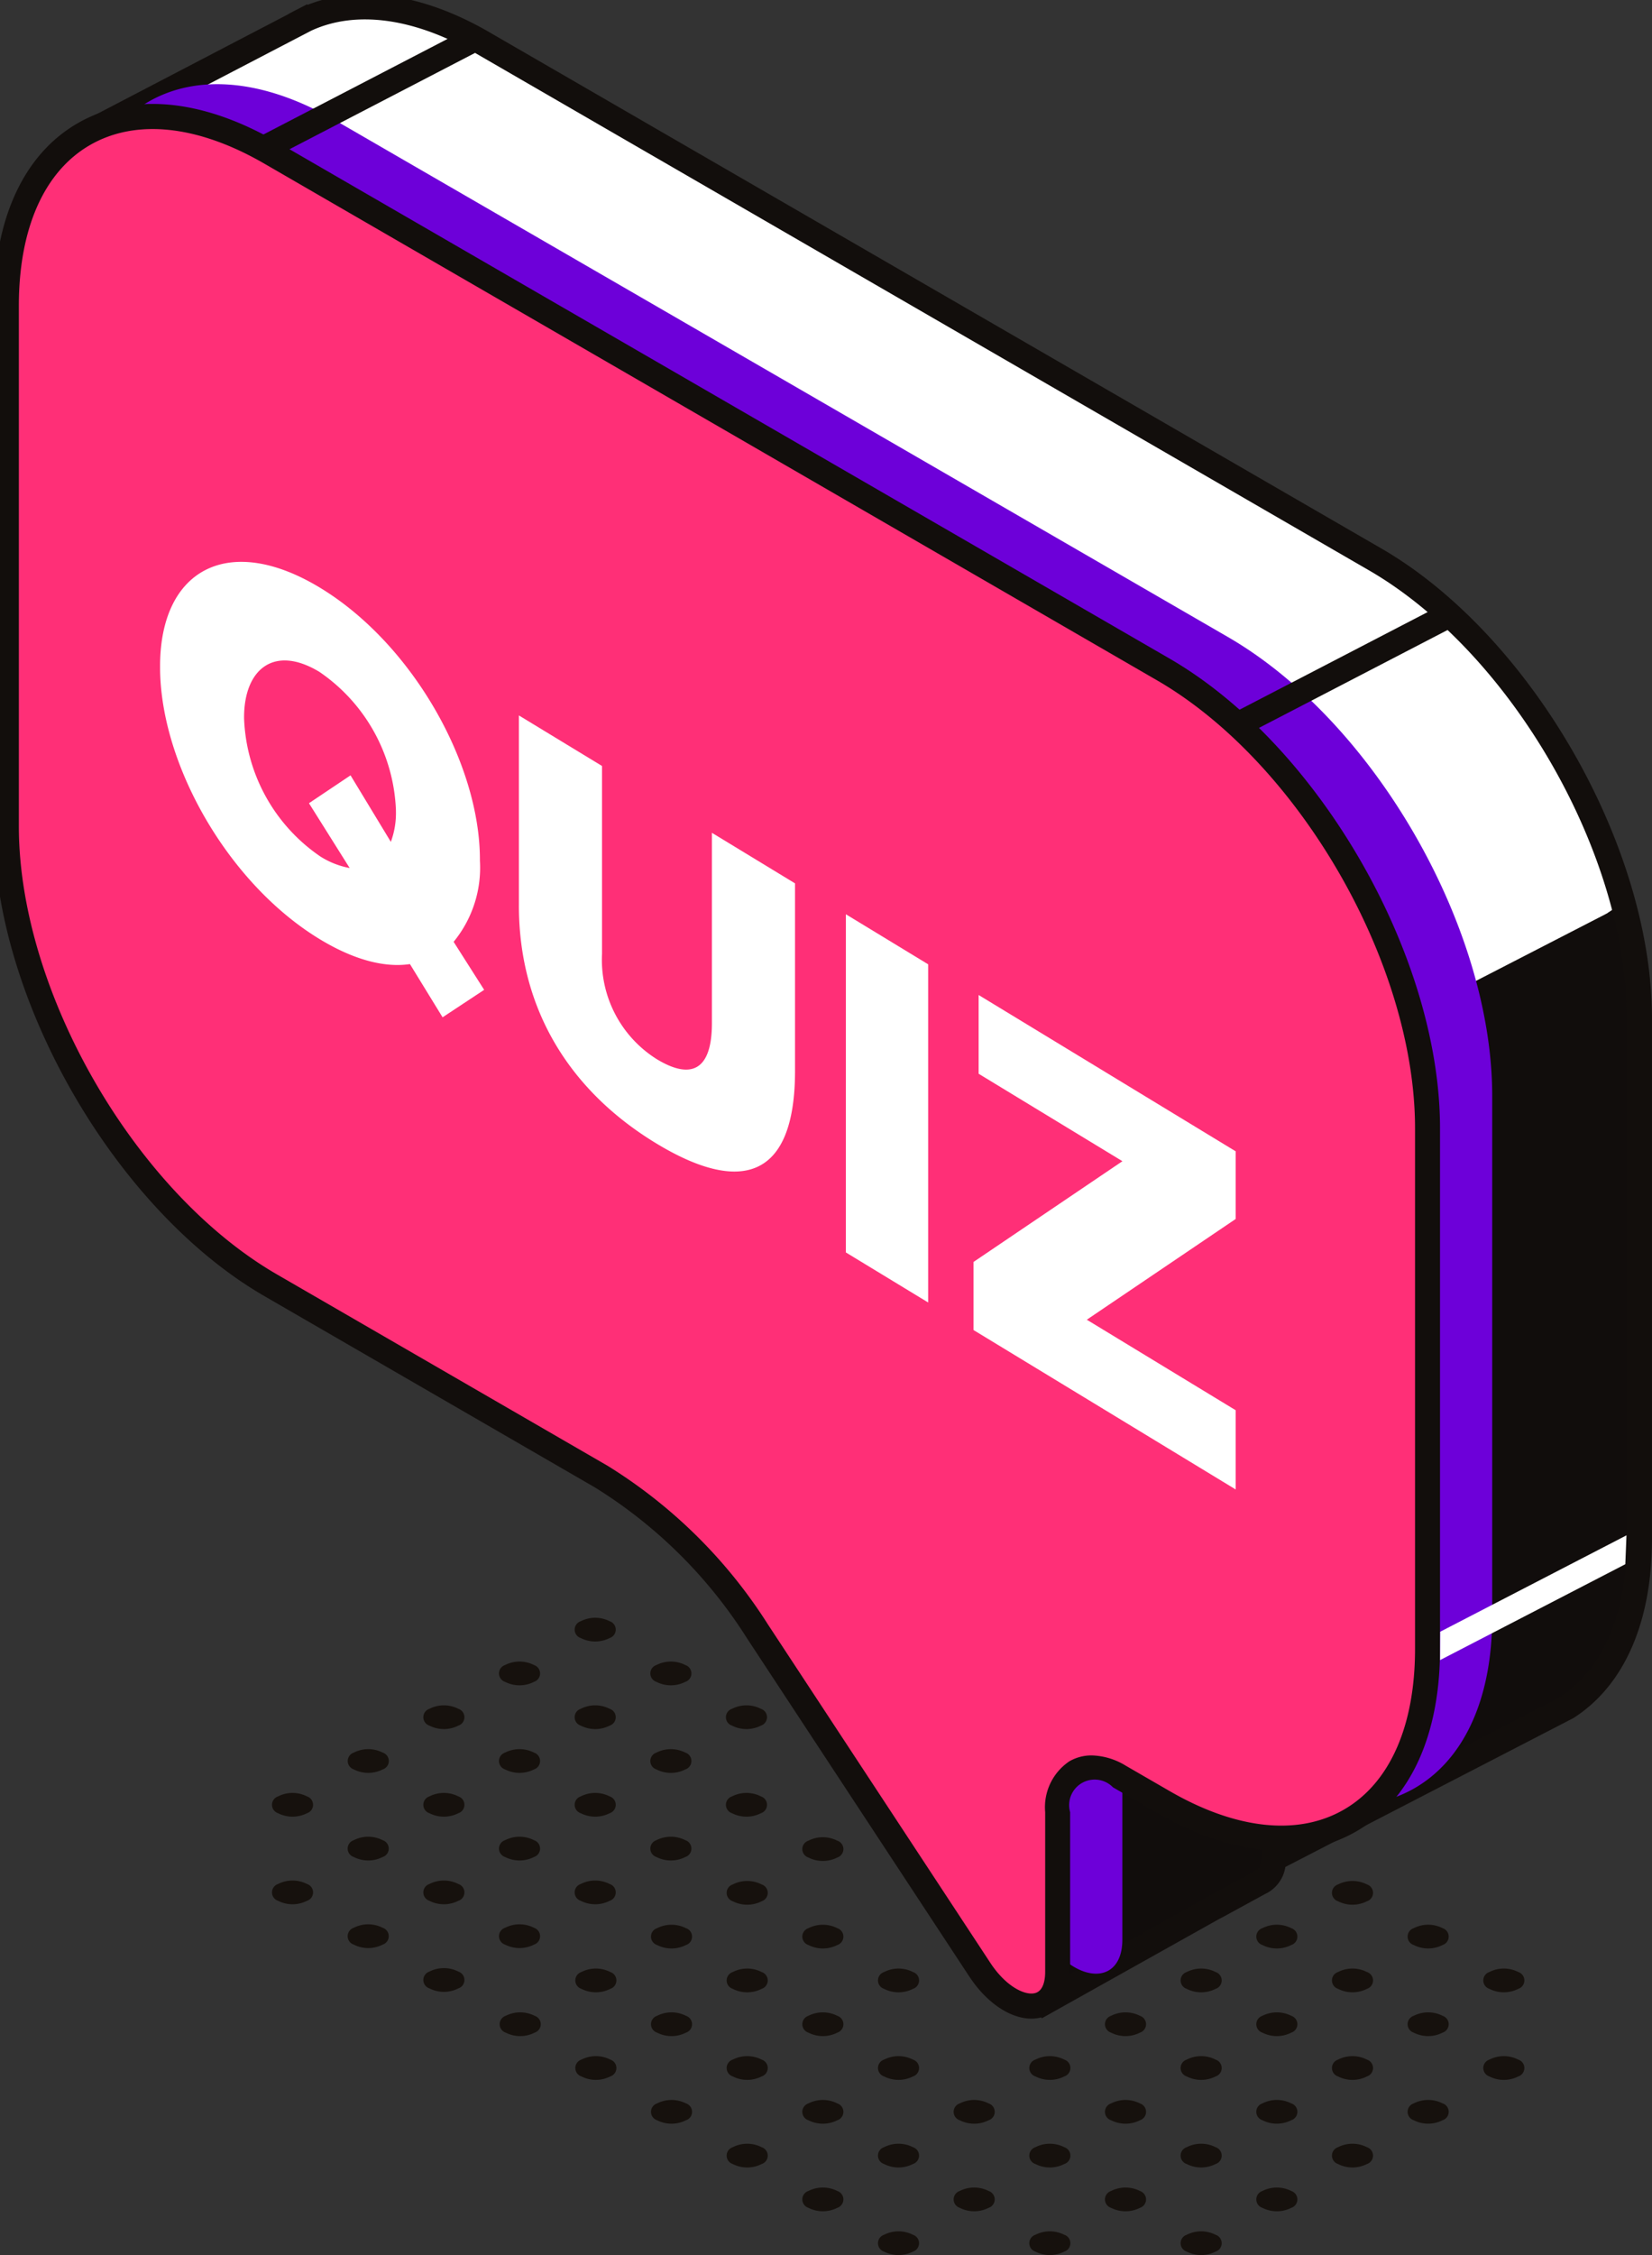 <svg xmlns="http://www.w3.org/2000/svg" xmlns:xlink="http://www.w3.org/1999/xlink" width="118" height="161" viewBox="0 0 118 161">
  <rect x="0" y="0" width="118" height="161" fill="#333333" stroke="none"/>
  <defs>
    <clipPath id="clip-path">
      <rect id="사각형_4908" data-name="사각형 4908" width="118" height="161" transform="translate(0.441 0.404)" fill="none"/>
    </clipPath>
  </defs>
  <g id="그룹_22024" data-name="그룹 22024" transform="translate(-0.441 -0.404)">
    <g id="그룹_22065" data-name="그룹 22065" clip-path="url(#clip-path)">
      <path id="패스_111015" data-name="패스 111015" d="M5.607,10.536a.364.364,0,0,1,.02-.634L20.58,2.108c.137-.083.282-.156.424-.231l.428-.235.027.02C24.8.113,29.214.527,34.068,3.336L97.833,40.225c10.382,6.006,18.876,20.748,18.876,32.759v37.175c0,5.964-2.072,10.166-5.421,12.17v.009l-.06.032c-.051.03-.1.056-.156.084L90.608,132.991c-.124.872-.3,1.345-.862,1.6l-.187.121-.043.023-3.293,1.8-11.687,6.54s-8.853-28.313-8.853-28.754,6.462-8.145,6.462-8.145l12.971,14.271L75.034,105.113A34.909,34.909,0,0,0,63.879,94.067L40.262,80.4C29.881,74.4,21.387,59.657,21.387,47.645V20.084Z" transform="translate(0.838 0.121)" fill="#fff"/>
      <path id="패스_111016" data-name="패스 111016" d="M20.609,46.767c4.064,2.352,54.9,32.394,54.9,32.394l11.687-6.54,3.293-1.8.044-.024.186-.121c.558-.252.739-.726.862-1.6l20.465-10.537c.052-.029.105-.054.156-.084l.06-.032v-.009a8.936,8.936,0,0,0,.913-.652,31.638,31.638,0,0,1,1.15,8.076v37.175c0,5.964-2.072,10.165-5.421,12.17v.008l-.06.032c-.051.03-.1.056-.156.084L88.221,125.848c-.124.872-.3,1.346-.862,1.6l-.187.121-.043.024-3.291,1.8-11.689,6.542S63.3,107.616,63.3,107.175s6.462-8.147,6.462-8.147L82.73,113.3,72.649,97.969A34.919,34.919,0,0,0,61.492,86.925L37.876,73.262C28.965,68.107,21.462,56.517,19.51,45.74Z" transform="translate(3.011 7.167)" fill="#110d0c"/>
      <path id="패스_111017" data-name="패스 111017" d="M73.8,143.461c-8.893-28.445-8.893-28.849-8.893-29.021,0-.377,0-.768,6.67-8.724l.657-.784L78.2,111.49l-3.791-5.765A34.082,34.082,0,0,0,63.551,94.964L39.934,81.3c-10.655-6.165-19.323-21.21-19.323-33.536V20.71L5.264,11.422a1.26,1.26,0,0,1,.069-2.194l14.9-7.767c.119-.072.24-.136.456-.25l.967-.5.046.036C25.376-.706,29.945-.031,34.635,2.68L98.4,39.569c10.652,6.165,19.32,21.208,19.32,33.536V110.28c0,5.955-1.991,10.483-5.617,12.791L91.533,133.7a2.557,2.557,0,0,1-1.469,1.94l-2.563,1.4c-.358.2-.577.316-.726.389l0,0-12.646,7.079Zm15.39-9.381.3-.185c.114-.053.233-.106.347-.909l.065-.459,20.947-10.791.095-.057c3.215-1.922,4.984-5.972,4.984-11.4V73.105c0-11.757-8.265-26.105-18.427-31.984L33.742,4.232c-4.4-2.541-8.585-3.12-11.789-1.637L7,10.38,22.4,19.7V47.765c0,11.755,8.267,26.1,18.429,31.985L64.445,93.412A35.918,35.918,0,0,1,75.9,104.739L85.983,120.07l-1.409,1.1L72.291,107.654c-2.452,2.943-4.93,6.007-5.539,6.905.631,2.272,5.175,16.9,8.427,27.313l10.929-6.117h0Z" transform="translate(0.719 0)" fill="#120e0c"/>
      <path id="패스_111018" data-name="패스 111018" d="M8.5,10.107,6.654,8.99,6.9,8.861Z" transform="translate(1.027 1.388)" fill="#120e0c"/>
      <path id="패스_111019" data-name="패스 111019" d="M8.284,11.018,9.3,9.542,7.24,7.946,5.07,9.073Z" transform="translate(0.783 1.245)" fill="#120e0c"/>
      <path id="패스_111020" data-name="패스 111020" d="M18.35,15.62c-4.612-2.668-8.833-3.191-12.113-1.909L20.852,6.073l.025.019c3.344-1.548,7.756-1.134,12.609,1.674l63.765,36.89a35.265,35.265,0,0,1,10.01,9.138L92.567,62.215A35.722,35.722,0,0,0,82.115,52.51Z" transform="translate(0.963 0.815)" fill="#fff"/>
      <path id="패스_111021" data-name="패스 111021" d="M23.65,8.128,87.415,45.017c10.425,6.031,18.876,20.7,18.876,32.76V114.95c0,12.062-8.451,16.951-18.876,10.92l-3.143-1.818c-2.431-1.407-4.4-.266-4.4,2.547v11.414c0,3.321-3.331,3.225-5.557-.158L58.422,113.689a34.917,34.917,0,0,0-11.156-11.044L23.65,88.982c-10.425-6.031-18.876-20.7-18.876-32.76V19.047C4.774,6.986,13.225,2.1,23.65,8.128" transform="translate(0.737 0.869)" fill="#6d00d9"/>
      <path id="패스_111022" data-name="패스 111022" d="M19.65,10.128,83.415,47.017c10.425,6.031,18.876,20.7,18.876,32.76v37.174c0,12.062-8.451,16.951-18.876,10.92l-3.143-1.818c-2.431-1.407-4.4-.266-4.4,2.547v11.414c0,3.321-3.331,3.225-5.557-.158L54.422,115.689a34.917,34.917,0,0,0-11.156-11.044L19.65,90.982C9.225,84.951.774,70.284.774,58.222V21.047C.774,8.986,9.225,4.1,19.65,10.128" transform="translate(0.119 1.182)" fill="#ff2f77"/>
      <path id="패스_111023" data-name="패스 111023" d="M69.684,140.472l-15.89-24.167a34.11,34.11,0,0,0-10.855-10.762L19.323,91.88C8.668,85.718,0,70.674,0,58.346V21.171C0,15,2.122,10.38,5.976,8.15s8.915-1.757,14.241,1.326L83.982,46.365C94.637,52.529,103.3,67.571,103.3,79.9v37.175c0,6.167-2.122,10.791-5.976,13.021s-8.915,1.756-14.241-1.326l-3.144-1.817a1.823,1.823,0,0,0-3.06,1.771v11.413a3.068,3.068,0,0,1-1.968,3.218,2.822,2.822,0,0,1-.8.113c-1.5,0-3.189-1.117-4.427-3M80.838,125.4l3.144,1.818c4.752,2.749,9.174,3.219,12.452,1.326s5.081-5.97,5.081-11.47V79.9c0-11.757-8.267-26.1-18.428-31.982L19.323,11.028C14.569,8.277,10.149,7.809,6.87,9.7S1.788,15.671,1.788,21.171V58.346c0,11.757,8.267,26.1,18.429,31.982l23.617,13.664A35.926,35.926,0,0,1,55.29,115.318l15.89,24.168c1.112,1.693,2.495,2.368,3.222,2.15.6-.182.694-1.018.694-1.5V128.723a3.949,3.949,0,0,1,1.735-3.632,3.153,3.153,0,0,1,1.593-.416,4.861,4.861,0,0,1,2.415.725" transform="translate(0 1.06)" fill="#120e0c"/>
      <path id="패스_111024" data-name="패스 111024" d="M89.492,104.025l13.23-6.845.083-2.062L89.5,102Z" transform="translate(13.813 14.904)" fill="#fff"/>
      <path id="패스_111579" data-name="패스 111579" d="M0,.014,17.056,0V1.792L0,1.806Z" transform="translate(88.507 51.304) rotate(-27.374)" fill="#120e0c"/>
      <path id="패스_111580" data-name="패스 111580" d="M0,.014,17.056,0V1.792L0,1.806Z" transform="translate(19.113 10.065) rotate(-27.377)" fill="#120e0c"/>
      <path id="패스_111025" data-name="패스 111025" d="M75.937,138.326a.632.632,0,0,1,0,1.2,2.285,2.285,0,0,1-2.067,0,.632.632,0,0,1,0-1.2,2.277,2.277,0,0,1,2.067,0" transform="translate(11.335 21.635)" fill="#16110d"/>
      <path id="패스_111026" data-name="패스 111026" d="M80.619,135.623a.632.632,0,0,1,0,1.2,2.285,2.285,0,0,1-2.067,0,.632.632,0,0,1,0-1.2,2.277,2.277,0,0,1,2.067,0" transform="translate(12.058 21.212)" fill="#16110d"/>
      <path id="패스_111027" data-name="패스 111027" d="M85.3,132.919a.632.632,0,0,1,0,1.2,2.285,2.285,0,0,1-2.067,0,.632.632,0,0,1,0-1.2,2.285,2.285,0,0,1,2.067,0" transform="translate(12.781 20.788)" fill="#16110d"/>
      <path id="패스_111028" data-name="패스 111028" d="M89.983,130.215a.632.632,0,0,1,0,1.2,2.285,2.285,0,0,1-2.067,0,.632.632,0,0,1,0-1.2,2.285,2.285,0,0,1,2.067,0" transform="translate(13.503 20.365)" fill="#16110d"/>
      <path id="패스_111029" data-name="패스 111029" d="M94.665,127.513a.632.632,0,0,1,0,1.2,2.285,2.285,0,0,1-2.067,0,.632.632,0,0,1,0-1.2,2.278,2.278,0,0,1,2.067,0" transform="translate(14.226 19.941)" fill="#16110d"/>
      <path id="패스_111030" data-name="패스 111030" d="M66.573,138.326a.632.632,0,0,1,0,1.2,2.285,2.285,0,0,1-2.067,0,.632.632,0,0,1,0-1.2,2.277,2.277,0,0,1,2.067,0" transform="translate(9.89 21.635)" fill="#16110d"/>
      <path id="패스_111031" data-name="패스 111031" d="M71.255,135.623a.632.632,0,0,1,0,1.2,2.285,2.285,0,0,1-2.067,0,.632.632,0,0,1,0-1.2,2.277,2.277,0,0,1,2.067,0" transform="translate(10.613 21.212)" fill="#16110d"/>
      <path id="패스_111032" data-name="패스 111032" d="M75.937,132.919a.632.632,0,0,1,0,1.2,2.285,2.285,0,0,1-2.067,0,.632.632,0,0,1,0-1.2,2.285,2.285,0,0,1,2.067,0" transform="translate(11.335 20.788)" fill="#16110d"/>
      <path id="패스_111033" data-name="패스 111033" d="M80.619,130.215a.632.632,0,0,1,0,1.2,2.285,2.285,0,0,1-2.067,0,.632.632,0,0,1,0-1.2,2.285,2.285,0,0,1,2.067,0" transform="translate(12.058 20.365)" fill="#16110d"/>
      <path id="패스_111034" data-name="패스 111034" d="M85.3,127.513a.632.632,0,0,1,0,1.2,2.285,2.285,0,0,1-2.067,0,.632.632,0,0,1,0-1.2,2.277,2.277,0,0,1,2.067,0" transform="translate(12.781 19.941)" fill="#16110d"/>
      <path id="패스_111035" data-name="패스 111035" d="M89.983,124.809a.632.632,0,0,1,0,1.2,2.285,2.285,0,0,1-2.067,0,.632.632,0,0,1,0-1.2,2.285,2.285,0,0,1,2.067,0" transform="translate(13.503 19.518)" fill="#16110d"/>
      <path id="패스_111036" data-name="패스 111036" d="M94.665,122.106a.632.632,0,0,1,0,1.2,2.285,2.285,0,0,1-2.067,0,.632.632,0,0,1,0-1.2,2.285,2.285,0,0,1,2.067,0" transform="translate(14.226 19.094)" fill="#16110d"/>
      <path id="패스_111037" data-name="패스 111037" d="M57.209,138.326a.632.632,0,0,1,0,1.2,2.285,2.285,0,0,1-2.067,0,.632.632,0,0,1,0-1.2,2.277,2.277,0,0,1,2.067,0" transform="translate(8.445 21.635)" fill="#16110d"/>
      <path id="패스_111038" data-name="패스 111038" d="M61.891,135.622a.632.632,0,0,1,0,1.2,2.285,2.285,0,0,1-2.067,0,.632.632,0,0,1,0-1.2,2.285,2.285,0,0,1,2.067,0" transform="translate(9.168 21.212)" fill="#16110d"/>
      <path id="패스_111039" data-name="패스 111039" d="M66.574,132.919a.632.632,0,0,1,0,1.2,2.285,2.285,0,0,1-2.067,0,.632.632,0,0,1,0-1.2,2.285,2.285,0,0,1,2.067,0" transform="translate(9.89 20.788)" fill="#16110d"/>
      <path id="패스_111040" data-name="패스 111040" d="M71.255,130.217a.632.632,0,0,1,0,1.2,2.285,2.285,0,0,1-2.067,0,.632.632,0,0,1,0-1.2,2.277,2.277,0,0,1,2.067,0" transform="translate(10.613 20.365)" fill="#16110d"/>
      <path id="패스_111041" data-name="패스 111041" d="M75.937,127.513a.632.632,0,0,1,0,1.2,2.285,2.285,0,0,1-2.067,0,.632.632,0,0,1,0-1.2,2.277,2.277,0,0,1,2.067,0" transform="translate(11.335 19.941)" fill="#16110d"/>
      <path id="패스_111042" data-name="패스 111042" d="M80.619,124.809a.632.632,0,0,1,0,1.2,2.285,2.285,0,0,1-2.067,0,.632.632,0,0,1,0-1.2,2.285,2.285,0,0,1,2.067,0" transform="translate(12.058 19.518)" fill="#16110d"/>
      <path id="패스_111043" data-name="패스 111043" d="M85.3,122.106a.632.632,0,0,1,0,1.2,2.285,2.285,0,0,1-2.067,0,.632.632,0,0,1,0-1.2,2.285,2.285,0,0,1,2.067,0" transform="translate(12.781 19.094)" fill="#16110d"/>
      <path id="패스_111044" data-name="패스 111044" d="M89.983,119.4a.632.632,0,0,1,0,1.2,2.285,2.285,0,0,1-2.067,0,.632.632,0,0,1,0-1.2,2.277,2.277,0,0,1,2.067,0" transform="translate(13.503 18.67)" fill="#16110d"/>
      <path id="패스_111045" data-name="패스 111045" d="M52.528,135.622a.632.632,0,0,1,0,1.2,2.285,2.285,0,0,1-2.067,0,.632.632,0,0,1,0-1.2,2.285,2.285,0,0,1,2.067,0" transform="translate(7.722 21.212)" fill="#16110d"/>
      <path id="패스_111046" data-name="패스 111046" d="M57.209,132.919a.632.632,0,0,1,0,1.2,2.285,2.285,0,0,1-2.067,0,.632.632,0,0,1,0-1.2,2.285,2.285,0,0,1,2.067,0" transform="translate(8.445 20.788)" fill="#16110d"/>
      <path id="패스_111047" data-name="패스 111047" d="M61.891,130.217a.632.632,0,0,1,0,1.2,2.285,2.285,0,0,1-2.067,0,.632.632,0,0,1,0-1.2,2.277,2.277,0,0,1,2.067,0" transform="translate(9.168 20.365)" fill="#16110d"/>
      <path id="패스_111048" data-name="패스 111048" d="M66.574,127.512a.632.632,0,0,1,0,1.2,2.284,2.284,0,0,1-2.067,0,.632.632,0,0,1,0-1.2,2.285,2.285,0,0,1,2.067,0" transform="translate(9.89 19.941)" fill="#16110d"/>
      <path id="패스_111049" data-name="패스 111049" d="M71.255,124.809a.632.632,0,0,1,0,1.2,2.285,2.285,0,0,1-2.067,0,.632.632,0,0,1,0-1.2,2.282,2.282,0,0,1,2.066,0" transform="translate(10.613 19.518)" fill="#16110d"/>
      <path id="패스_111050" data-name="패스 111050" d="M75.937,122.107a.632.632,0,0,1,0,1.2,2.285,2.285,0,0,1-2.067,0,.632.632,0,0,1,0-1.2,2.277,2.277,0,0,1,2.067,0" transform="translate(11.335 19.094)" fill="#16110d"/>
      <path id="패스_111051" data-name="패스 111051" d="M80.619,119.4a.632.632,0,0,1,0,1.2,2.285,2.285,0,0,1-2.067,0,.632.632,0,0,1,0-1.2,2.277,2.277,0,0,1,2.067,0" transform="translate(12.058 18.67)" fill="#16110d"/>
      <path id="패스_111052" data-name="패스 111052" d="M85.3,116.7a.632.632,0,0,1,0,1.2,2.285,2.285,0,0,1-2.067,0,.632.632,0,0,1,0-1.2,2.285,2.285,0,0,1,2.067,0" transform="translate(12.781 18.247)" fill="#16110d"/>
      <path id="패스_111053" data-name="패스 111053" d="M47.846,132.92a.632.632,0,0,1,0,1.2,2.285,2.285,0,0,1-2.067,0,.632.632,0,0,1,0-1.2,2.278,2.278,0,0,1,2.067,0" transform="translate(7 20.788)" fill="#16110d"/>
      <path id="패스_111054" data-name="패스 111054" d="M52.528,130.217a.632.632,0,0,1,0,1.2,2.285,2.285,0,0,1-2.067,0,.632.632,0,0,1,0-1.2,2.277,2.277,0,0,1,2.067,0" transform="translate(7.722 20.365)" fill="#16110d"/>
      <path id="패스_111055" data-name="패스 111055" d="M57.21,127.512a.632.632,0,0,1,0,1.2,2.284,2.284,0,0,1-2.067,0,.632.632,0,0,1,0-1.2,2.285,2.285,0,0,1,2.067,0" transform="translate(8.445 19.941)" fill="#16110d"/>
      <path id="패스_111056" data-name="패스 111056" d="M43.164,130.217a.632.632,0,0,1,0,1.2,2.285,2.285,0,0,1-2.067,0,.632.632,0,0,1,0-1.2,2.277,2.277,0,0,1,2.067,0" transform="translate(6.277 20.365)" fill="#16110d"/>
      <path id="패스_111057" data-name="패스 111057" d="M47.846,127.512a.632.632,0,0,1,0,1.2,2.284,2.284,0,0,1-2.067,0,.632.632,0,0,1,0-1.2,2.285,2.285,0,0,1,2.067,0" transform="translate(7 19.941)" fill="#16110d"/>
      <path id="패스_111058" data-name="패스 111058" d="M52.528,124.809a.632.632,0,0,1,0,1.2,2.285,2.285,0,0,1-2.067,0,.632.632,0,0,1,0-1.2,2.285,2.285,0,0,1,2.067,0" transform="translate(7.722 19.518)" fill="#16110d"/>
      <path id="패스_111059" data-name="패스 111059" d="M57.21,122.107a.632.632,0,0,1,0,1.2,2.285,2.285,0,0,1-2.067,0,.632.632,0,0,1,0-1.2,2.278,2.278,0,0,1,2.067,0" transform="translate(8.445 19.094)" fill="#16110d"/>
      <path id="패스_111060" data-name="패스 111060" d="M38.482,127.512a.632.632,0,0,1,0,1.2,2.284,2.284,0,0,1-2.067,0,.632.632,0,0,1,0-1.2,2.285,2.285,0,0,1,2.067,0" transform="translate(5.554 19.941)" fill="#16110d"/>
      <path id="패스_111061" data-name="패스 111061" d="M43.164,124.81a.632.632,0,0,1,0,1.2,2.285,2.285,0,0,1-2.067,0,.632.632,0,0,1,0-1.2,2.277,2.277,0,0,1,2.067,0" transform="translate(6.277 19.517)" fill="#16110d"/>
      <path id="패스_111062" data-name="패스 111062" d="M47.846,122.107a.632.632,0,0,1,0,1.2,2.285,2.285,0,0,1-2.067,0,.632.632,0,0,1,0-1.2,2.278,2.278,0,0,1,2.067,0" transform="translate(7 19.094)" fill="#16110d"/>
      <path id="패스_111063" data-name="패스 111063" d="M52.528,119.4a.632.632,0,0,1,0,1.2,2.285,2.285,0,0,1-2.067,0,.632.632,0,0,1,0-1.2,2.285,2.285,0,0,1,2.067,0" transform="translate(7.722 18.671)" fill="#16110d"/>
      <path id="패스_111064" data-name="패스 111064" d="M33.8,124.81a.632.632,0,0,1,0,1.2,2.285,2.285,0,0,1-2.067,0,.632.632,0,0,1,0-1.2,2.277,2.277,0,0,1,2.067,0" transform="translate(4.832 19.517)" fill="#16110d"/>
      <path id="패스_111065" data-name="패스 111065" d="M38.482,122.106a.632.632,0,0,1,0,1.2,2.285,2.285,0,0,1-2.067,0,.632.632,0,0,1,0-1.2,2.285,2.285,0,0,1,2.067,0" transform="translate(5.554 19.094)" fill="#16110d"/>
      <path id="패스_111066" data-name="패스 111066" d="M43.164,119.4a.632.632,0,0,1,0,1.2,2.285,2.285,0,0,1-2.067,0,.632.632,0,0,1,0-1.2,2.285,2.285,0,0,1,2.067,0" transform="translate(6.277 18.671)" fill="#16110d"/>
      <path id="패스_111067" data-name="패스 111067" d="M47.846,116.7a.632.632,0,0,1,0,1.2,2.285,2.285,0,0,1-2.067,0,.632.632,0,0,1,0-1.2,2.278,2.278,0,0,1,2.067,0" transform="translate(7 18.247)" fill="#16110d"/>
      <path id="패스_111068" data-name="패스 111068" d="M52.528,114a.632.632,0,0,1,0,1.2,2.285,2.285,0,0,1-2.067,0,.632.632,0,0,1,0-1.2,2.278,2.278,0,0,1,2.067,0" transform="translate(7.722 17.823)" fill="#16110d"/>
      <path id="패스_111069" data-name="패스 111069" d="M29.077,122.078a.632.632,0,0,1,0,1.2,2.285,2.285,0,0,1-2.067,0,.632.632,0,0,1,0-1.2,2.285,2.285,0,0,1,2.067,0" transform="translate(4.103 19.09)" fill="#16110d"/>
      <path id="패스_111070" data-name="패스 111070" d="M33.759,119.376a.632.632,0,0,1,0,1.2,2.285,2.285,0,0,1-2.067,0,.632.632,0,0,1,0-1.2,2.277,2.277,0,0,1,2.067,0" transform="translate(4.825 18.666)" fill="#16110d"/>
      <path id="패스_111071" data-name="패스 111071" d="M38.441,116.672a.632.632,0,0,1,0,1.2,2.285,2.285,0,0,1-2.067,0,.632.632,0,0,1,0-1.2,2.285,2.285,0,0,1,2.067,0" transform="translate(5.548 18.243)" fill="#16110d"/>
      <path id="패스_111072" data-name="패스 111072" d="M43.123,113.968a.632.632,0,0,1,0,1.2,2.285,2.285,0,0,1-2.067,0,.632.632,0,0,1,0-1.2,2.285,2.285,0,0,1,2.067,0" transform="translate(6.271 17.819)" fill="#16110d"/>
      <path id="패스_111073" data-name="패스 111073" d="M47.8,111.266a.632.632,0,0,1,0,1.2,2.285,2.285,0,0,1-2.067,0,.632.632,0,0,1,0-1.2,2.277,2.277,0,0,1,2.067,0" transform="translate(6.993 17.395)" fill="#16110d"/>
      <path id="패스_111074" data-name="패스 111074" d="M24.395,119.376a.632.632,0,0,1,0,1.2,2.285,2.285,0,0,1-2.067,0,.632.632,0,0,1,0-1.2,2.277,2.277,0,0,1,2.067,0" transform="translate(3.38 18.666)" fill="#16110d"/>
      <path id="패스_111075" data-name="패스 111075" d="M29.077,116.672a.632.632,0,0,1,0,1.2,2.285,2.285,0,0,1-2.067,0,.632.632,0,0,1,0-1.2,2.285,2.285,0,0,1,2.067,0" transform="translate(4.103 18.243)" fill="#16110d"/>
      <path id="패스_111076" data-name="패스 111076" d="M33.759,113.968a.632.632,0,0,1,0,1.2,2.285,2.285,0,0,1-2.067,0,.632.632,0,0,1,0-1.2,2.285,2.285,0,0,1,2.067,0" transform="translate(4.825 17.819)" fill="#16110d"/>
      <path id="패스_111077" data-name="패스 111077" d="M38.441,111.266a.632.632,0,0,1,0,1.2,2.285,2.285,0,0,1-2.067,0,.632.632,0,0,1,0-1.2,2.277,2.277,0,0,1,2.067,0" transform="translate(5.548 17.395)" fill="#16110d"/>
      <path id="패스_111078" data-name="패스 111078" d="M43.123,108.563a.632.632,0,0,1,0,1.2,2.285,2.285,0,0,1-2.067,0,.632.632,0,0,1,0-1.2,2.277,2.277,0,0,1,2.067,0" transform="translate(6.271 16.972)" fill="#16110d"/>
      <path id="패스_111079" data-name="패스 111079" d="M47.8,105.859a.632.632,0,0,1,0,1.2,2.285,2.285,0,0,1-2.067,0,.632.632,0,0,1,0-1.2,2.285,2.285,0,0,1,2.067,0" transform="translate(6.993 16.548)" fill="#16110d"/>
      <path id="패스_111080" data-name="패스 111080" d="M19.713,116.672a.632.632,0,0,1,0,1.2,2.285,2.285,0,0,1-2.067,0,.632.632,0,0,1,0-1.2,2.285,2.285,0,0,1,2.067,0" transform="translate(2.657 18.243)" fill="#16110d"/>
      <path id="패스_111081" data-name="패스 111081" d="M24.395,113.968a.632.632,0,0,1,0,1.2,2.285,2.285,0,0,1-2.067,0,.632.632,0,0,1,0-1.2,2.285,2.285,0,0,1,2.067,0" transform="translate(3.38 17.819)" fill="#16110d"/>
      <path id="패스_111082" data-name="패스 111082" d="M29.077,111.266a.632.632,0,0,1,0,1.2,2.285,2.285,0,0,1-2.067,0,.632.632,0,0,1,0-1.2,2.277,2.277,0,0,1,2.067,0" transform="translate(4.103 17.395)" fill="#16110d"/>
      <path id="패스_111083" data-name="패스 111083" d="M33.759,108.562a.632.632,0,0,1,0,1.2,2.285,2.285,0,0,1-2.067,0,.632.632,0,0,1,0-1.2,2.285,2.285,0,0,1,2.067,0" transform="translate(4.825 16.972)" fill="#16110d"/>
      <path id="패스_111084" data-name="패스 111084" d="M38.441,105.859a.632.632,0,0,1,0,1.2,2.285,2.285,0,0,1-2.067,0,.632.632,0,0,1,0-1.2,2.285,2.285,0,0,1,2.067,0" transform="translate(5.548 16.548)" fill="#16110d"/>
      <path id="패스_111085" data-name="패스 111085" d="M43.123,103.157a.632.632,0,0,1,0,1.2,2.285,2.285,0,0,1-2.067,0,.632.632,0,0,1,0-1.2,2.277,2.277,0,0,1,2.067,0" transform="translate(6.271 16.125)" fill="#16110d"/>
      <path id="패스_111086" data-name="패스 111086" d="M19.713,111.266a.632.632,0,0,1,0,1.2,2.285,2.285,0,0,1-2.067,0,.632.632,0,0,1,0-1.2,2.277,2.277,0,0,1,2.067,0" transform="translate(2.657 17.395)" fill="#16110d"/>
      <path id="패스_111087" data-name="패스 111087" d="M24.4,108.562a.632.632,0,0,1,0,1.2,2.285,2.285,0,0,1-2.067,0,.632.632,0,0,1,0-1.2,2.285,2.285,0,0,1,2.067,0" transform="translate(3.38 16.972)" fill="#16110d"/>
      <path id="패스_111088" data-name="패스 111088" d="M29.077,105.859a.632.632,0,0,1,0,1.2,2.285,2.285,0,0,1-2.067,0,.632.632,0,0,1,0-1.2,2.285,2.285,0,0,1,2.067,0" transform="translate(4.103 16.548)" fill="#16110d"/>
      <path id="패스_111089" data-name="패스 111089" d="M33.759,103.157a.632.632,0,0,1,0,1.2,2.285,2.285,0,0,1-2.067,0,.632.632,0,0,1,0-1.2,2.277,2.277,0,0,1,2.067,0" transform="translate(4.825 16.125)" fill="#16110d"/>
      <path id="패스_111090" data-name="패스 111090" d="M38.441,100.453a.632.632,0,0,1,0,1.2,2.285,2.285,0,0,1-2.067,0,.632.632,0,0,1,0-1.2,2.285,2.285,0,0,1,2.067,0" transform="translate(5.548 15.701)" fill="#16110d"/>
      <path id="패스_111091" data-name="패스 111091" d="M30.466,67.547l-2.332-3.8c-1.819.274-4.031-.311-6.454-1.785-6.546-3.978-11.393-12.513-11.393-19.41v-.069c0-6.931,4.908-9.569,11.452-5.59S33.133,49.406,33.133,56.3v.068a8.349,8.349,0,0,1-1.878,5.79l2.181,3.428ZM23.831,56.892l-2.909-4.63,2.97-1.99,2.878,4.749a5.9,5.9,0,0,0,.364-2.193V52.76a12.543,12.543,0,0,0-5.453-9.867c-3.243-1.971-5.394-.209-5.394,3.24V46.2a12.485,12.485,0,0,0,5.453,9.868,5.925,5.925,0,0,0,2.092.822" transform="translate(1.588 5.489)" fill="#fff"/>
      <path id="패스_111092" data-name="패스 111092" d="M32.49,58.063V44.51l5.938,3.609V61.534a8.37,8.37,0,0,0,3.909,7.516c2.424,1.472,3.94.842,3.94-2.572V52.89L52.214,56.5V69.881c0,7.759-3.909,8.834-9.938,5.168-6-3.648-9.787-9.4-9.787-16.986" transform="translate(5.015 6.974)" fill="#fff"/>
      <path id="패스_111093" data-name="패스 111093" d="M52.723,56.783,58.6,60.356V84.5l-5.878-3.573Z" transform="translate(8.138 8.897)" fill="#fff"/>
      <path id="패스_111094" data-name="패스 111094" d="M60.622,80.824l10.635-7.192L60.986,67.388V61.766L79.348,72.927v4.829L68.713,84.949l10.635,6.464v5.656L60.622,85.687Z" transform="translate(9.357 9.678)" fill="#fff"/>
    </g>
  </g>
</svg>
